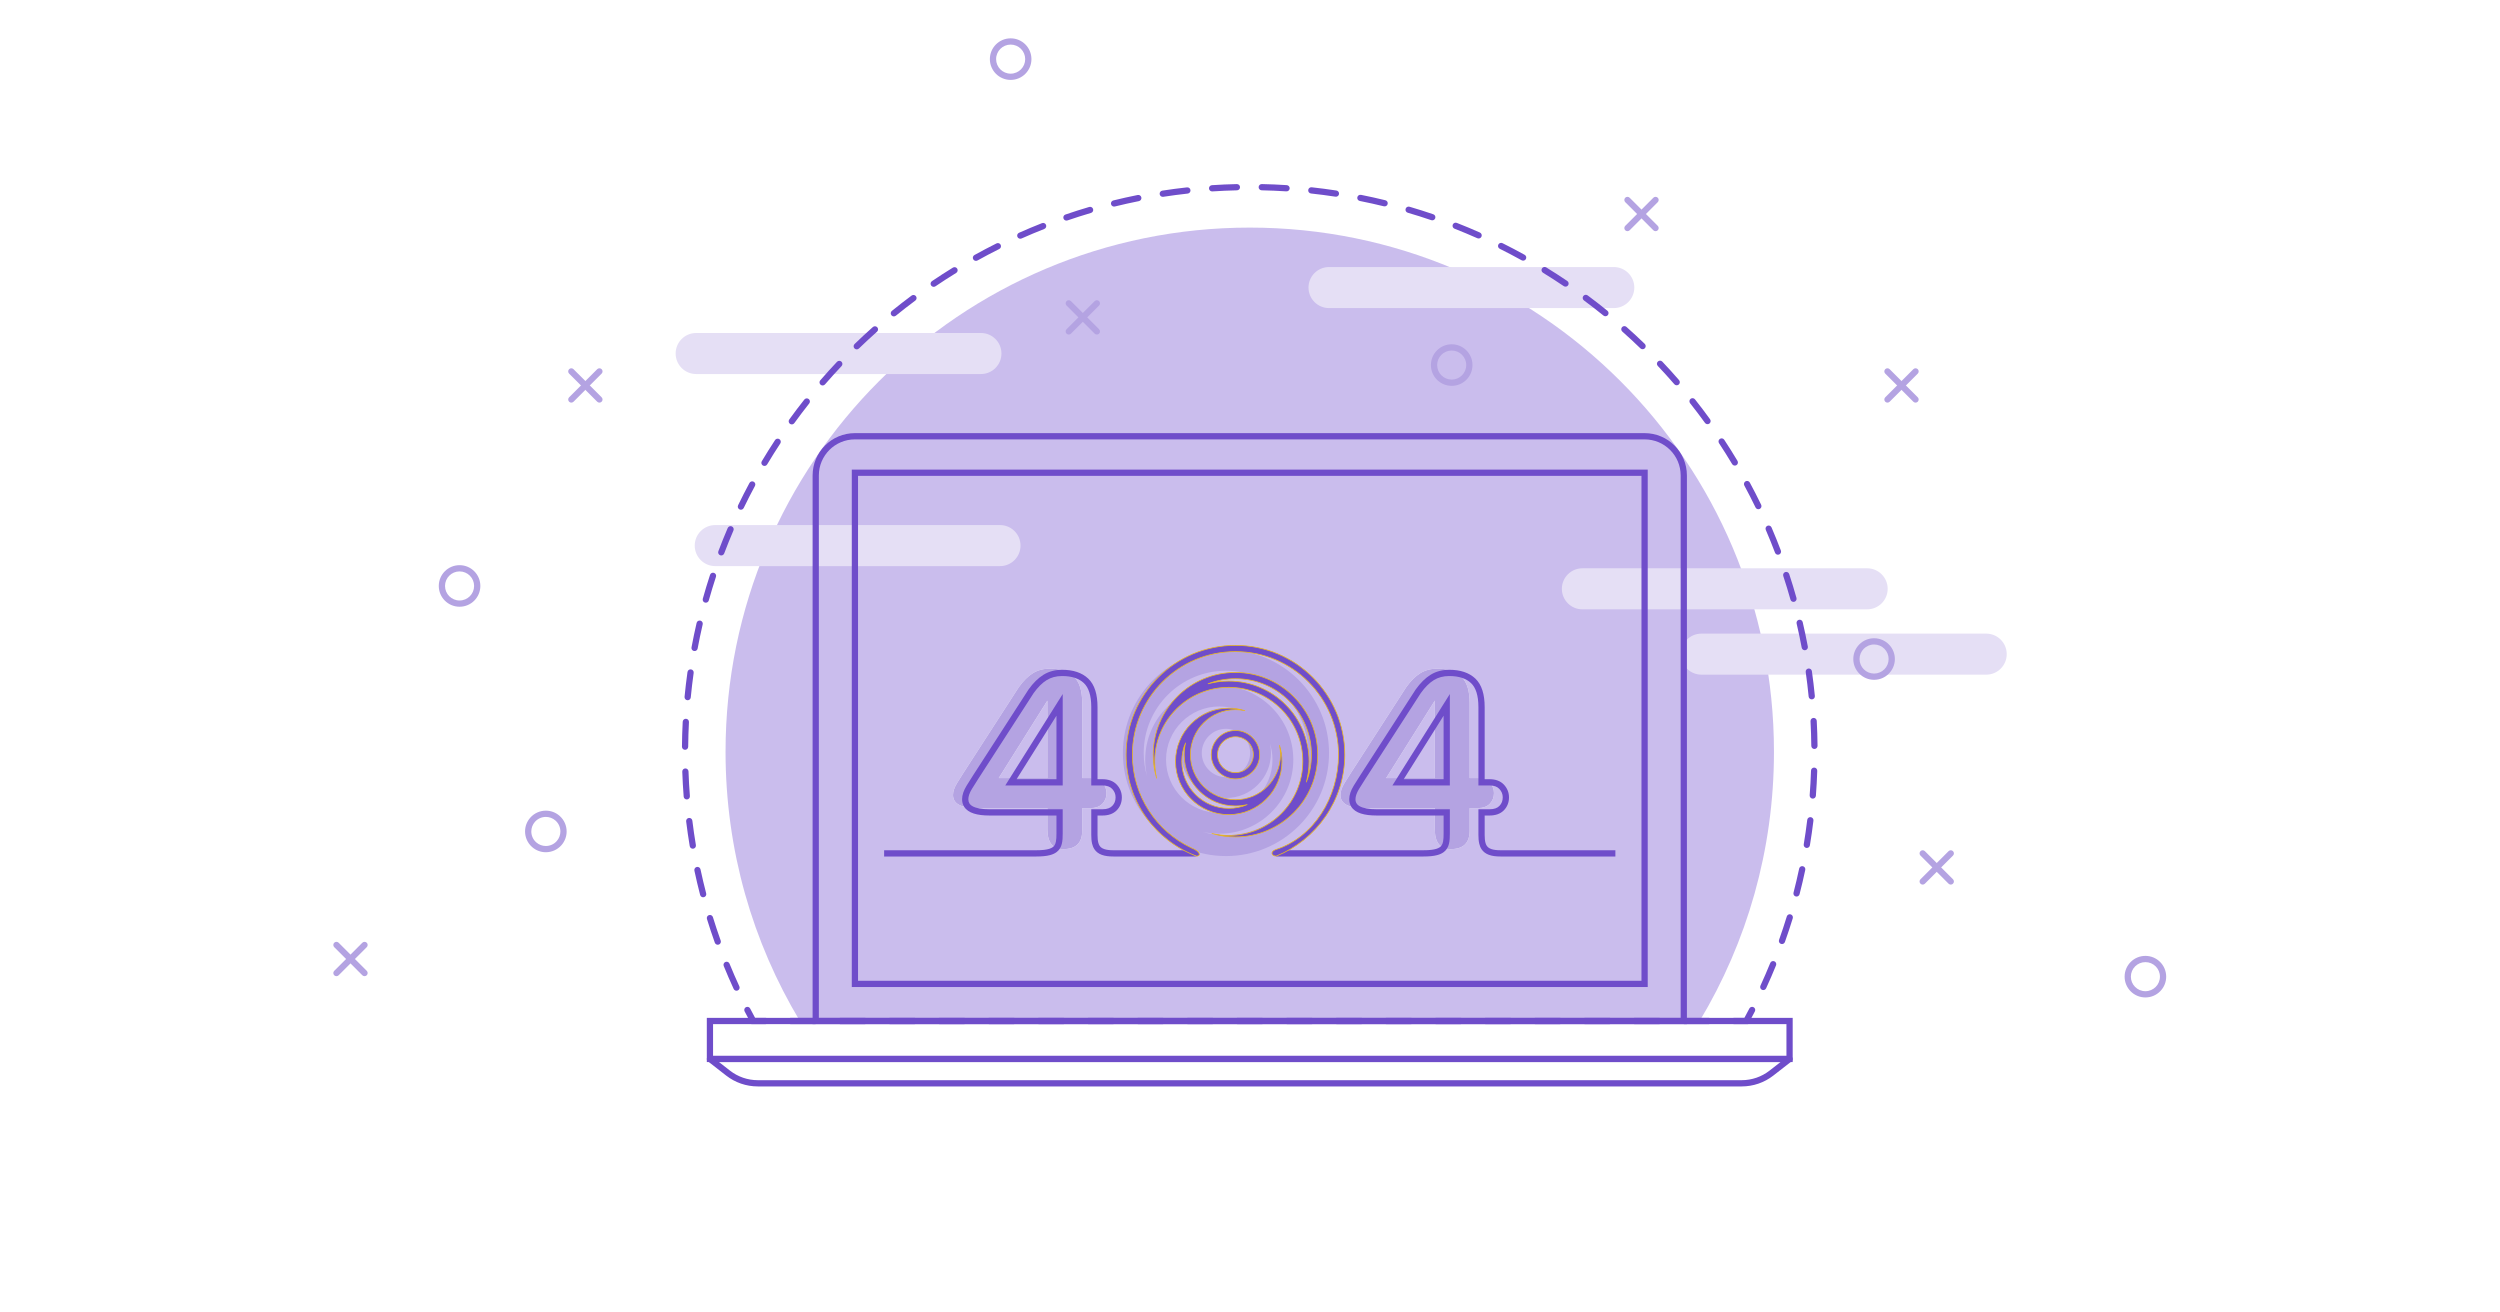 <?xml version="1.0" encoding="UTF-8" standalone="no"?><!DOCTYPE svg PUBLIC "-//W3C//DTD SVG 1.1//EN" "http://www.w3.org/Graphics/SVG/1.1/DTD/svg11.dtd"><svg width="100%" height="100%" viewBox="0 0 3334 1750" version="1.1" xmlns="http://www.w3.org/2000/svg" xmlns:xlink="http://www.w3.org/1999/xlink" xml:space="preserve" xmlns:serif="http://www.serif.com/" style="fill-rule:evenodd;clip-rule:evenodd;stroke-linejoin:round;stroke-miterlimit:2;"><g><g><g><path d="M2266.66,1361.6l-1199.94,-0c-62.959,-104.917 -99.134,-227.742 -99.134,-359.017c0,-386.105 313.001,-699.067 699.072,-699.067c386.104,-0 699.1,312.962 699.1,699.067c0,131.275 -36.171,254.1 -99.096,359.017Zm-349.821,-469.884c-8.583,0 -16.133,2.008 -22.654,6.017c-6.525,4.012 -12.775,10.204 -18.737,18.554l-73.834,114.321c-2.237,3.341 -5.133,7.942 -8.671,13.787c-3.55,5.85 -5.316,11.113 -5.316,15.788c-0,11.708 10.816,17.55 32.441,17.55l93.413,-0l-0,28.083c-0,17.721 7.079,26.575 21.258,26.575c16.779,0 25.171,-8.187 25.171,-24.571l0,-30.087l10.625,-0c7.079,-0 12.488,-1.917 16.221,-5.763c3.725,-3.837 5.592,-8.604 5.592,-14.291c-0,-5.342 -1.867,-10.025 -5.592,-14.038c-3.733,-4.012 -9.142,-6.017 -16.221,-6.017l-10.625,0l0,-100.283c0,-16.371 -3.737,-28.075 -11.192,-35.096c-7.462,-7.016 -18.091,-10.529 -31.879,-10.529Zm-516.688,0c-8.579,0 -16.129,2.008 -22.65,6.017c-6.529,4.012 -12.775,10.204 -18.737,18.554l-73.834,114.321c-2.237,3.341 -5.129,7.942 -8.666,13.787c-3.55,5.85 -5.317,11.113 -5.317,15.788c0,11.708 10.808,17.55 32.442,17.55l93.408,-0l0,28.083c0,17.721 7.079,26.575 21.254,26.575c16.784,0 25.171,-8.187 25.171,-24.571l0,-30.087l10.629,-0c7.08,-0 12.488,-1.917 16.221,-5.763c3.721,-3.837 5.592,-8.604 5.592,-14.291c-0,-5.342 -1.871,-10.025 -5.592,-14.038c-3.733,-4.012 -9.141,-6.017 -16.221,-6.017l-10.629,0l0,-100.283c0,-16.371 -3.733,-28.075 -11.187,-35.096c-7.463,-7.016 -18.092,-10.529 -31.884,-10.529Zm513.33,145.908l-64.883,0l64.883,-103.287l-0,103.287Zm-516.684,0l-64.883,0l64.883,-103.287l0,103.287Z" style="fill:#cabded;fill-rule:nonzero;"/></g><g><g><path d="M1308.17,498.811l-379.758,-0c-15.117,-0 -27.371,-12.25 -27.371,-27.367c-0,-15.117 12.254,-27.371 27.371,-27.371l379.758,0c15.117,0 27.367,12.254 27.367,27.371c-0,15.117 -12.25,27.367 -27.367,27.367Z" style="fill:#e5dff5;fill-rule:nonzero;"/></g><g><path d="M2152.15,410.865l-379.759,-0c-15.112,-0 -27.371,-12.25 -27.371,-27.367c0,-15.117 12.259,-27.371 27.371,-27.371l379.759,0c15.112,0 27.371,12.254 27.371,27.371c-0,15.117 -12.259,27.367 -27.371,27.367Z" style="fill:#e5dff5;fill-rule:nonzero;"/></g><g><path d="M2490.03,812.611l-379.754,-0c-15.117,-0 -27.371,-12.254 -27.371,-27.367l0,-0.004c0,-15.112 12.254,-27.367 27.371,-27.367l379.754,0c15.117,0 27.371,12.255 27.371,27.367l0,0.004c0,15.113 -12.254,27.367 -27.371,27.367Z" style="fill:#e5dff5;fill-rule:nonzero;"/></g><g><path d="M2648.8,899.719l-379.758,0c-15.117,0 -27.367,-12.254 -27.367,-27.366c0,-15.117 12.25,-27.367 27.367,-27.367l379.758,0c15.117,0 27.367,12.25 27.367,27.367c0,15.112 -12.25,27.366 -27.367,27.366Z" style="fill:#e5dff5;fill-rule:nonzero;"/></g><g><path d="M1333.61,754.961l-379.758,-0c-15.113,-0 -27.367,-12.254 -27.367,-27.371c0,-15.112 12.254,-27.367 27.367,-27.367l379.758,0c15.117,0 27.371,12.255 27.371,27.367c0,15.117 -12.254,27.371 -27.371,27.371Z" style="fill:#e5dff5;fill-rule:nonzero;"/></g></g><g><path d="M1934.74,1132.39c-14.179,0 -21.258,-8.854 -21.258,-26.575l-0,-28.083l-93.413,-0c-21.625,-0 -32.441,-5.842 -32.441,-17.55c-0,-4.675 1.766,-9.938 5.316,-15.788c3.538,-5.845 6.434,-10.446 8.671,-13.787l73.834,-114.321c5.962,-8.35 12.212,-14.542 18.737,-18.554c6.521,-4.009 14.071,-6.017 22.654,-6.017c13.788,0 24.417,3.513 31.879,10.529c7.455,7.021 11.192,18.725 11.192,35.096l0,100.283l10.625,0c7.079,0 12.488,2.005 16.221,6.017c3.725,4.013 5.592,8.696 5.592,14.038c-0,5.687 -1.867,10.454 -5.592,14.291c-3.733,3.846 -9.142,5.763 -16.221,5.763l-10.625,-0l0,30.087c0,16.384 -8.392,24.571 -25.171,24.571Zm-21.258,-198.054l-64.883,103.287l64.883,0l-0,-103.287Z" style="fill:#b4a3e2;fill-rule:nonzero;"/><g><path d="M1634.93,866.724c75.919,-0 137.466,61.543 137.466,137.465c-0,75.923 -61.547,137.466 -137.466,137.466c-75.919,0 -137.466,-61.543 -137.466,-137.466c-0,-75.922 61.547,-137.465 137.466,-137.465Zm-0,27.788c-60.574,0 -109.676,49.103 -109.676,109.677c0,10.888 1.584,21.404 4.54,31.329c-1.701,-7.341 -2.558,-14.853 -2.551,-22.393c-0,-54.547 44.213,-98.763 98.752,-98.763c54.546,0 98.759,44.216 98.759,98.763c0,54.539 -44.213,98.755 -98.759,98.755c-7.535,0.007 -15.044,-0.845 -22.381,-2.543c10.169,3.011 20.715,4.537 31.316,4.53c60.573,-0 109.675,-49.103 109.675,-109.678c-0,-60.574 -49.102,-109.677 -109.675,-109.677Zm-8.935,47.646c-39.194,-0 -70.968,31.768 -70.968,70.967c-0,39.191 31.774,70.967 70.968,70.967c39.194,-0 70.968,-31.776 70.968,-70.967c0.007,-7.245 -1.097,-14.441 -3.27,-21.349c0.857,4.083 1.289,8.241 1.282,12.413c-0,33.164 -26.879,60.046 -60.045,60.046c-33.167,-0 -60.046,-26.882 -60.046,-60.046c0,-33.163 26.879,-60.045 60.046,-60.045c4.258,0 8.413,0.44 12.424,1.286c-6.911,-2.179 -14.111,-3.279 -21.359,-3.272Zm8.935,29.775c-17.67,-0.021 -32.234,14.544 -32.255,32.256c0.021,17.713 14.585,32.277 32.255,32.257c17.67,0.02 32.234,-14.544 32.254,-32.257c-0.02,-17.712 -14.584,-32.277 -32.254,-32.256Z" style="fill:#b4a3e2;fill-rule:nonzero;"/></g><path d="M1418.05,1132.39c-14.175,0 -21.254,-8.854 -21.254,-26.575l0,-28.083l-93.408,-0c-21.634,-0 -32.442,-5.842 -32.442,-17.55c0,-4.675 1.767,-9.938 5.317,-15.788c3.537,-5.845 6.429,-10.446 8.666,-13.787l73.834,-114.321c5.962,-8.35 12.208,-14.542 18.737,-18.554c6.521,-4.009 14.071,-6.017 22.65,-6.017c13.792,0 24.421,3.513 31.884,10.529c7.454,7.021 11.187,18.725 11.187,35.096l0,100.283l10.629,0c7.08,0 12.488,2.005 16.221,6.017c3.721,4.013 5.592,8.696 5.592,14.038c-0,5.687 -1.871,10.454 -5.592,14.291c-3.733,3.846 -9.141,5.763 -16.221,5.763l-10.629,-0l0,30.087c0,16.384 -8.387,24.571 -25.171,24.571Zm-21.254,-198.054l-64.883,103.287l64.883,0l0,-103.287Z" style="fill:#b4a3e2;fill-rule:nonzero;"/></g><g><g><path d="M1701.52,1142.23l196.842,-0c7.417,-0.004 13.262,-0.558 18.046,-1.796c3.579,-0.929 6.587,-2.271 9.046,-4.142c3.725,-2.791 5.875,-6.762 6.883,-10.95c1.037,-4.22 1.179,-8.775 1.187,-13.854l0,-32.246l-97.575,0c-10.446,0.021 -17.987,-1.483 -22.35,-3.883c-2.204,-1.196 -3.604,-2.529 -4.516,-4.004c-0.909,-1.488 -1.4,-3.204 -1.409,-5.496c-0.012,-3.604 1.409,-8.192 4.709,-13.633c3.52,-5.813 6.391,-10.371 8.57,-13.629l0.013,-0.025l73.858,-114.351l-3.5,-2.262l3.392,2.421c5.725,-8.029 11.621,-13.796 17.529,-17.425c5.821,-3.571 12.529,-5.388 20.467,-5.396c6.546,-0 12.208,0.833 17.008,2.421c4.809,1.591 8.759,3.908 12.025,6.975c3.125,2.946 5.571,6.95 7.271,12.271c1.696,5.312 2.604,11.92 2.6,19.791l0,104.45l14.796,0c3.15,0 5.771,0.446 7.917,1.242c2.145,0.8 3.833,1.925 5.25,3.442c3.07,3.358 4.45,6.837 4.483,11.2c-0.042,4.783 -1.45,8.275 -4.421,11.391c-1.408,1.446 -3.096,2.525 -5.258,3.3c-2.163,0.767 -4.804,1.2 -7.971,1.2l-14.796,0l0,34.25c0.004,4.28 0.275,8.163 1.125,11.721c0.642,2.667 1.621,5.167 3.108,7.392c2.221,3.354 5.6,5.912 9.805,7.425c4.212,1.537 9.245,2.196 15.437,2.2l153.175,-0l0,-8.333l-153.175,-0c-4.967,0.004 -8.779,-0.496 -11.571,-1.355c-2.1,-0.641 -3.616,-1.462 -4.783,-2.408c-1.721,-1.429 -2.833,-3.2 -3.642,-5.929c-0.796,-2.708 -1.15,-6.313 -1.146,-10.713l0,-25.916l6.463,-0c3.912,-0 7.512,-0.529 10.758,-1.679c3.246,-1.15 6.129,-2.95 8.454,-5.355c4.471,-4.558 6.809,-10.595 6.767,-17.191c0.033,-6.321 -2.333,-12.209 -6.704,-16.871c-2.317,-2.496 -5.204,-4.383 -8.463,-5.583c-3.262,-1.209 -6.883,-1.763 -10.812,-1.763l-6.463,0l0,-96.117c0,-8.504 -0.962,-15.933 -2.995,-22.321c-2.03,-6.379 -5.175,-11.741 -9.5,-15.808c-4.2,-3.958 -9.296,-6.904 -15.121,-8.821c-5.825,-1.925 -12.371,-2.841 -19.621,-2.841c-9.221,-0.009 -17.617,2.183 -24.833,6.633c-7.146,4.396 -13.75,11.004 -19.946,19.679l-0.059,0.079l-73.887,114.4l3.504,2.263l-3.463,-2.317c-2.295,3.429 -5.216,8.071 -8.775,13.946c-3.787,6.263 -5.904,12.204 -5.912,17.95c-0.013,3.558 0.846,6.963 2.646,9.867c2.704,4.387 7.25,7.354 12.904,9.179c5.692,1.837 12.662,2.662 21.058,2.671l89.242,-0l0,23.912c0.004,4.346 -0.15,7.996 -0.712,10.821c-0.421,2.129 -1.042,3.758 -1.9,5.05c-1.288,1.904 -3.13,3.396 -6.938,4.629c-3.783,1.204 -9.417,1.917 -17.279,1.909l-181.842,-0" style="fill:#6f4dca;fill-rule:nonzero;"/></g><g><path d="M1413.07,1043.3l4.167,-0l-0,-117.759l-76.588,121.925l76.588,0l-0,-4.166l-4.167,-0l-0,-4.167l-57.346,0l53.179,-84.658l0,88.825l4.167,-0l-0,-4.167l-0,4.167Z" style="fill:#6f4dca;fill-rule:nonzero;"/></g><g><path d="M1929.35,1043.3l4.166,-0l0,-117.759l-76.587,121.925l76.587,0l0,-4.166l-4.166,-0l-0,-4.167l-57.346,0l53.179,-84.658l0,88.825l4.167,-0l-0,-4.167l-0,4.167Zm-348.942,90.596l-95.609,-0c-4.962,0.004 -8.779,-0.496 -11.57,-1.355c-2.1,-0.641 -3.617,-1.462 -4.784,-2.408c-1.721,-1.429 -2.833,-3.2 -3.646,-5.929c-0.791,-2.708 -1.145,-6.313 -1.141,-10.713l-0,-25.916l6.462,-0c3.913,-0 7.513,-0.529 10.759,-1.679c3.245,-1.15 6.129,-2.95 8.454,-5.355c4.475,-4.558 6.804,-10.595 6.766,-17.191c0.034,-6.321 -2.329,-12.209 -6.704,-16.871l-0.004,-0.004c-2.312,-2.492 -5.196,-4.379 -8.458,-5.579c-3.263,-1.209 -6.884,-1.763 -10.813,-1.763l-6.462,0l-0,-96.117c-0,-8.504 -0.959,-15.933 -2.992,-22.321c-2.029,-6.379 -5.179,-11.741 -9.504,-15.808c-4.2,-3.958 -9.296,-6.904 -15.121,-8.821c-5.825,-1.925 -12.371,-2.841 -19.617,-2.841c-9.225,-0.009 -17.621,2.183 -24.837,6.633c-7.146,4.396 -13.75,11.004 -19.946,19.679l-0.054,0.079l-73.888,114.4l3.5,2.263l-3.462,-2.317c-2.296,3.429 -5.209,8.071 -8.767,13.946c-3.792,6.263 -5.908,12.204 -5.921,17.95c-0.008,3.558 0.85,6.963 2.646,9.867c2.708,4.387 7.25,7.354 12.908,9.179c5.688,1.837 12.663,2.662 21.055,2.671l89.241,-0l0,23.912c0.004,4.346 -0.15,7.996 -0.712,10.821c-0.421,2.129 -1.042,3.758 -1.896,5.05c-1.292,1.904 -3.133,3.396 -6.942,4.629c-3.779,1.204 -9.412,1.917 -17.275,1.909l-203.004,-0l-0,8.333l203.004,-0c7.413,-0.004 13.263,-0.558 18.042,-1.796c3.579,-0.929 6.592,-2.271 9.05,-4.142c3.721,-2.791 5.875,-6.762 6.883,-10.95c1.034,-4.22 1.175,-8.775 1.184,-13.854l-0,-32.246l-97.575,0c-10.442,0.021 -17.984,-1.483 -22.35,-3.883c-2.196,-1.196 -3.6,-2.525 -4.517,-4.004c-0.904,-1.488 -1.396,-3.204 -1.408,-5.496c-0.013,-3.608 1.408,-8.196 4.712,-13.633c3.521,-5.813 6.388,-10.371 8.571,-13.629l0.017,-0.025l73.85,-114.351l-3.5,-2.262l3.387,2.421c5.733,-8.029 11.625,-13.796 17.533,-17.421c5.821,-3.575 12.53,-5.392 20.471,-5.4c6.542,-0 12.205,0.833 17.005,2.421c4.808,1.591 8.758,3.908 12.025,6.975c3.125,2.95 5.57,6.95 7.27,12.271c1.696,5.312 2.605,11.92 2.6,19.791l0,104.45l14.796,0c3.15,0 5.775,0.446 7.917,1.242c2.15,0.8 3.833,1.925 5.254,3.442l-0.004,-0.004c3.075,3.362 4.446,6.841 4.479,11.204c-0.037,4.783 -1.442,8.275 -4.417,11.391c-1.408,1.446 -3.095,2.525 -5.258,3.3c-2.158,0.767 -4.804,1.2 -7.971,1.2l-14.796,0l0,34.25c0.005,4.28 0.275,8.163 1.125,11.721c0.642,2.667 1.621,5.167 3.109,7.392c2.221,3.354 5.604,5.912 9.804,7.425c4.212,1.537 9.246,2.196 15.437,2.2l110.609,-0l-15,-8.333Z" style="fill:#6f4dca;fill-rule:nonzero;"/></g><g><path d="M1647.6,896.778c-60.574,-0 -109.675,49.103 -109.675,109.677c-0,10.887 1.583,21.403 4.539,31.328c-1.701,-7.34 -2.558,-14.853 -2.551,-22.393c-0,-54.546 44.213,-98.762 98.752,-98.762c54.546,-0 98.759,44.216 98.759,98.762c0,54.54 -44.213,98.756 -98.759,98.756c-7.535,0.007 -15.044,-0.846 -22.381,-2.543c10.169,3.01 20.715,4.536 31.316,4.529c60.573,0 109.675,-49.103 109.675,-109.677c-0,-60.574 -49.102,-109.677 -109.675,-109.677Zm-8.935,47.645c-39.194,0 -70.968,31.769 -70.968,70.967c-0,39.192 31.774,70.967 70.968,70.967c39.194,-0 70.968,-31.775 70.968,-70.967c0.007,-7.244 -1.097,-14.441 -3.27,-21.348c0.857,4.082 1.289,8.241 1.282,12.413c-0,33.164 -26.879,60.045 -60.045,60.045c-33.167,0 -60.046,-26.881 -60.046,-60.045c0,-33.164 26.879,-60.045 60.046,-60.045c4.258,-0 8.413,0.44 12.424,1.285c-6.911,-2.179 -14.111,-3.278 -21.359,-3.272Zm-57.666,46.484c-3.202,7.513 -4.971,15.795 -4.971,24.483c-0,34.587 28.044,62.637 62.637,62.637c8.688,-0 16.957,-1.774 24.479,-4.97c-4.992,1.162 -10.196,1.773 -15.544,1.773c-37.768,0 -68.377,-30.606 -68.377,-68.375c0,-5.348 0.611,-10.551 1.776,-15.548Zm161.191,51.997c4.361,-11.313 6.754,-23.603 6.754,-36.449c-0,-55.969 -45.372,-101.347 -101.344,-101.347c-12.843,0 -25.131,2.392 -36.444,6.757c8.776,-2.33 17.999,-3.568 27.509,-3.568c59.147,0 107.09,47.942 107.09,107.093c0,9.513 -1.234,18.73 -3.565,27.514Zm-94.59,-68.705c-17.67,-0.021 -32.234,14.543 -32.255,32.256c0.021,17.712 14.585,32.277 32.255,32.256c17.67,0.021 32.234,-14.544 32.254,-32.256c-0.02,-17.713 -14.584,-32.277 -32.254,-32.256Zm0.006,8.33c13.111,-0.014 23.897,10.798 23.917,23.933c-0.02,13.121 -10.806,23.933 -23.917,23.919c-13.123,0.014 -23.909,-10.798 -23.93,-23.933c0.021,-13.121 10.807,-23.933 23.917,-23.919l0.013,-0Zm-59.181,148.037c-46.304,-22.111 -78.291,-69.372 -78.291,-124.111c-0,-75.923 61.547,-137.466 137.466,-137.466c75.919,-0 137.466,61.543 137.466,137.466c-0,56.815 -32.769,110.124 -83.626,126.524c-7.646,2.467 -6.178,8.715 0.603,8.736c53.319,-21.686 91.354,-74.15 91.354,-135.26c-0,-80.528 -65.278,-145.796 -145.797,-145.796c-80.52,-0 -145.797,65.268 -145.797,145.796c-0,62.244 38.974,114.372 93.87,135.287c5.842,-0 5.712,-6.049 -7.248,-11.176Z" style="fill:#6f4dca;stroke:#e9b61f;stroke-width:1.03px;"/></g></g><g><path d="M2332.91,1344.97c-2.529,4.912 -5.112,9.791 -7.746,14.637l3.659,1.992l-0,-4.167l-16.667,0c-2.3,0 -4.167,1.867 -4.167,4.167c0,2.304 1.867,4.166 4.167,4.166l19.142,0l1.183,-2.175c2.671,-4.9 5.279,-9.837 7.838,-14.804c1.054,-2.046 0.25,-4.558 -1.796,-5.612c-2.046,-1.054 -4.559,-0.25 -5.613,1.796Z" style="fill:#6f4dca;fill-rule:nonzero;"/></g><g><path d="M2279.05,1357.43l-33.104,0c-2.3,0 -4.167,1.867 -4.167,4.167c0,2.304 1.867,4.166 4.167,4.166l33.104,0c2.3,0 4.167,-1.862 4.167,-4.166c-0,-2.3 -1.867,-4.167 -4.167,-4.167Zm-66.208,0l-33.1,0c-2.305,0 -4.167,1.867 -4.167,4.167c-0,2.304 1.862,4.166 4.167,4.166l33.1,0c2.304,0 4.166,-1.862 4.166,-4.166c0,-2.3 -1.862,-4.167 -4.166,-4.167Zm-66.205,0l-33.1,0c-2.304,0 -4.166,1.867 -4.166,4.167c-0,2.304 1.862,4.166 4.166,4.166l33.1,0c2.3,0 4.167,-1.862 4.167,-4.166c0,-2.3 -1.867,-4.167 -4.167,-4.167Zm-66.204,0l-33.104,0c-2.3,0 -4.167,1.867 -4.167,4.167c0,2.304 1.867,4.166 4.167,4.166l33.104,0c2.3,0 4.167,-1.862 4.167,-4.166c-0,-2.3 -1.867,-4.167 -4.167,-4.167Zm-66.204,0l-33.104,0c-2.3,0 -4.167,1.867 -4.167,4.167c0,2.304 1.867,4.166 4.167,4.166l33.104,0c2.3,0 4.167,-1.862 4.167,-4.166c-0,-2.3 -1.867,-4.167 -4.167,-4.167Zm-66.204,0l-33.104,0c-2.3,0 -4.167,1.867 -4.167,4.167c-0,2.304 1.867,4.166 4.167,4.166l33.104,0c2.3,0 4.166,-1.862 4.166,-4.166c0,-2.3 -1.866,-4.167 -4.166,-4.167Zm-66.204,0l-33.105,0c-2.3,0 -4.166,1.867 -4.166,4.167c-0,2.304 1.866,4.166 4.166,4.166l33.105,0c2.3,0 4.166,-1.862 4.166,-4.166c0,-2.3 -1.866,-4.167 -4.166,-4.167Zm-66.213,0l-33.096,0c-2.304,0 -4.167,1.867 -4.167,4.167c0,2.304 1.863,4.166 4.167,4.166l33.096,0c2.308,0 4.167,-1.862 4.167,-4.166c-0,-2.3 -1.859,-4.167 -4.167,-4.167Zm-66.2,0l-33.1,0c-2.304,0 -4.167,1.867 -4.167,4.167c0,2.304 1.863,4.166 4.167,4.166l33.1,0c2.3,0 4.167,-1.862 4.167,-4.166c-0,-2.3 -1.867,-4.167 -4.167,-4.167Zm-66.204,0l-33.104,0c-2.3,0 -4.167,1.867 -4.167,4.167c-0,2.304 1.867,4.166 4.167,4.166l33.104,0c2.3,0 4.166,-1.862 4.166,-4.166c0,-2.3 -1.866,-4.167 -4.166,-4.167Zm-66.205,0l-33.104,0c-2.3,0 -4.166,1.867 -4.166,4.167c-0,2.304 1.866,4.166 4.166,4.166l33.104,0c2.3,0 4.167,-1.862 4.167,-4.166c0,-2.3 -1.867,-4.167 -4.167,-4.167Zm-66.204,0l-33.104,0c-2.3,0 -4.167,1.867 -4.167,4.167c0,2.304 1.867,4.166 4.167,4.166l33.104,0c2.3,0 4.167,-1.862 4.167,-4.166c-0,-2.3 -1.867,-4.167 -4.167,-4.167Zm-66.204,0l-33.104,0c-2.3,0 -4.167,1.867 -4.167,4.167c0,2.304 1.867,4.166 4.167,4.166l33.104,0c2.3,0 4.167,-1.862 4.167,-4.166c-0,-2.3 -1.867,-4.167 -4.167,-4.167Zm-66.208,0l-33.1,0c-2.305,0 -4.167,1.867 -4.167,4.167c-0,2.304 1.862,4.166 4.167,4.166l33.1,0c2.304,0 4.166,-1.862 4.166,-4.166c0,-2.3 -1.862,-4.167 -4.166,-4.167Zm-66.205,0l-33.1,0c-2.304,0 -4.166,1.867 -4.166,4.167c-0,2.304 1.862,4.166 4.166,4.166l33.1,0c2.3,0 4.167,-1.862 4.167,-4.166c0,-2.3 -1.867,-4.167 -4.167,-4.167Zm-66.204,0l-33.104,0c-2.3,0 -4.167,1.867 -4.167,4.167c0,2.304 1.867,4.166 4.167,4.166l33.104,0c2.3,0 4.167,-1.862 4.167,-4.166c-0,-2.3 -1.867,-4.167 -4.167,-4.167Zm-66.204,0l-33.104,0c-2.3,0 -4.167,1.867 -4.167,4.167c0,2.304 1.867,4.166 4.167,4.166l33.104,0c2.3,0 4.167,-1.862 4.167,-4.166c-0,-2.3 -1.867,-4.167 -4.167,-4.167Zm-66.204,0l-33.104,0c-2.3,0 -4.167,1.867 -4.167,4.167c-0,2.304 1.867,4.166 4.167,4.166l33.104,0c2.3,0 4.166,-1.862 4.166,-4.166c0,-2.3 -1.866,-4.167 -4.166,-4.167Zm-66.204,0l-33.105,0c-2.3,0 -4.166,1.867 -4.166,4.167c-0,2.304 1.866,4.166 4.166,4.166l33.105,0c2.3,0 4.166,-1.862 4.166,-4.166c0,-2.3 -1.866,-4.167 -4.166,-4.167Z" style="fill:#6f4dca;fill-rule:nonzero;"/></g><g><path d="M1021.16,1357.43l-16.667,0l0,4.167l3.663,-1.988c-2.633,-4.846 -5.217,-9.729 -7.746,-14.641c-1.05,-2.046 -3.562,-2.85 -5.608,-1.796c-2.046,1.054 -2.854,3.566 -1.8,5.612c2.558,4.967 5.171,9.9 7.833,14.804l1.183,2.175l19.142,0c2.304,0 4.167,-1.862 4.167,-4.166c-0,-2.3 -1.863,-4.167 -4.167,-4.167Z" style="fill:#6f4dca;fill-rule:nonzero;"/></g><g><path d="M985.977,1315.35c-4.579,-9.958 -8.95,-20.033 -13.104,-30.221c-0.867,-2.129 -3.3,-3.154 -5.429,-2.283c-2.13,0.867 -3.155,3.3 -2.288,5.429c4.2,10.3 8.621,20.488 13.25,30.558c0.963,2.088 3.438,3.005 5.529,2.042c2.092,-0.962 3.004,-3.437 2.042,-5.525Zm-24.854,-60.987c-3.684,-10.317 -7.146,-20.734 -10.379,-31.255c-0.68,-2.2 -3.009,-3.433 -5.209,-2.758c-2.2,0.679 -3.433,3.008 -2.758,5.208c3.271,10.638 6.775,21.175 10.496,31.609c0.775,2.166 3.158,3.296 5.325,2.521c2.166,-0.771 3.296,-3.155 2.525,-5.325Zm-19.363,-62.938c-2.754,-10.596 -5.279,-21.279 -7.575,-32.05c-0.479,-2.25 -2.691,-3.688 -4.941,-3.208c-2.25,0.479 -3.688,2.691 -3.209,4.941c2.321,10.892 4.875,21.7 7.659,32.413c0.579,2.225 2.85,3.562 5.079,2.983c2.229,-0.579 3.562,-2.854 2.987,-5.079Zm-13.721,-64.404c-1.804,-10.788 -3.379,-21.65 -4.716,-32.592c-0.279,-2.283 -2.354,-3.908 -4.642,-3.629c-2.283,0.279 -3.908,2.358 -3.629,4.642c1.354,11.062 2.946,22.045 4.767,32.954c0.379,2.271 2.529,3.804 4.8,3.421c2.266,-0.38 3.8,-2.525 3.42,-4.796Zm-7.995,-65.354c-0.85,-10.896 -1.467,-21.859 -1.846,-32.88c-0.079,-2.3 -2.009,-4.1 -4.309,-4.021c-2.3,0.08 -4.1,2.009 -4.02,4.309c0.383,11.142 1.008,22.221 1.866,33.237c0.179,2.296 2.184,4.009 4.479,3.83c2.296,-0.18 4.009,-2.184 3.83,-4.475Zm-2.267,-65.821c0.096,-11.034 0.433,-22.009 1.004,-32.921c0.117,-2.296 -1.646,-4.259 -3.946,-4.379c-2.296,-0.117 -4.258,1.645 -4.379,3.945c-0.575,11.034 -0.912,22.13 -1.012,33.28c-0.021,2.3 1.829,4.183 4.129,4.204c2.304,0.021 4.183,-1.829 4.204,-4.129Zm3.433,-65.763c1.054,-10.975 2.346,-21.875 3.867,-32.704c0.321,-2.279 -1.267,-4.388 -3.546,-4.708c-2.279,-0.321 -4.383,1.266 -4.704,3.545c-1.542,10.95 -2.846,21.975 -3.913,33.071c-0.216,2.288 1.459,4.325 3.75,4.546c2.292,0.217 4.325,-1.458 4.546,-3.75Zm9.167,-65.208c2.012,-10.829 4.258,-21.575 6.733,-32.238c0.521,-2.241 -0.875,-4.479 -3.116,-5c-2.242,-0.521 -4.484,0.875 -5,3.117c-2.505,10.779 -4.775,21.646 -6.809,32.6c-0.421,2.262 1.075,4.437 3.338,4.854c2.262,0.421 4.437,-1.071 4.854,-3.333Zm14.883,-64.146c2.963,-10.604 6.146,-21.109 9.559,-31.517c0.716,-2.187 -0.475,-4.542 -2.663,-5.258c-2.187,-0.713 -4.542,0.479 -5.258,2.662c-3.446,10.525 -6.671,21.15 -9.663,31.871c-0.621,2.217 0.675,4.517 2.892,5.133c2.217,0.621 4.517,-0.675 5.133,-2.891Zm20.529,-62.659c3.896,-10.312 8.013,-20.52 12.342,-30.612c0.908,-2.113 -0.071,-4.563 -2.183,-5.471c-2.117,-0.908 -4.567,0.071 -5.475,2.183c-4.379,10.209 -8.542,20.525 -12.479,30.959c-0.813,2.154 0.275,4.558 2.429,5.371c2.15,0.812 4.554,-0.275 5.366,-2.43Zm26.025,-60.637c4.788,-9.921 9.788,-19.717 14.992,-29.383c1.092,-2.03 0.334,-4.555 -1.696,-5.646c-2.025,-1.092 -4.55,-0.334 -5.641,1.696c-5.263,9.775 -10.321,19.679 -15.159,29.708c-1,2.075 -0.133,4.567 1.942,5.567c2.071,1 4.562,0.129 5.562,-1.942Zm31.263,-58.071c5.638,-9.45 11.475,-18.763 17.513,-27.938c1.266,-1.92 0.733,-4.504 -1.192,-5.77c-1.921,-1.263 -4.504,-0.73 -5.771,1.191c-6.104,9.275 -12.008,18.692 -17.708,28.246c-1.179,1.975 -0.534,4.533 1.446,5.713c1.975,1.179 4.533,0.533 5.712,-1.442Zm36.233,-55.071c6.438,-8.908 13.071,-17.671 19.888,-26.279c1.429,-1.804 1.125,-4.425 -0.679,-5.854c-1.804,-1.429 -4.425,-1.121 -5.854,0.683c-6.892,8.704 -13.596,17.563 -20.109,26.571c-1.35,1.862 -0.929,4.467 0.934,5.817c1.866,1.35 4.47,0.929 5.82,-0.938Zm40.9,-51.658c7.192,-8.304 14.559,-16.45 22.105,-24.429c1.579,-1.675 1.504,-4.313 -0.167,-5.892c-1.675,-1.579 -4.313,-1.504 -5.892,0.167c-7.625,8.066 -15.075,16.304 -22.346,24.7c-1.504,1.741 -1.316,4.37 0.425,5.879c1.738,1.504 4.371,1.316 5.88,-0.425l-0.005,-0Zm45.246,-47.867c7.879,-7.642 15.929,-15.108 24.138,-22.4c1.721,-1.525 1.879,-4.158 0.35,-5.879c-1.529,-1.721 -4.163,-1.879 -5.884,-0.35c-8.3,7.371 -16.437,14.921 -24.404,22.646c-1.654,1.6 -1.696,4.237 -0.091,5.891c1.6,1.655 4.237,1.692 5.891,0.092Zm49.225,-43.717c8.513,-6.916 17.179,-13.65 25.992,-20.191c1.85,-1.375 2.233,-3.984 0.863,-5.83c-1.371,-1.85 -3.984,-2.233 -5.83,-0.862c-8.912,6.617 -17.675,13.425 -26.279,20.417c-1.787,1.454 -2.058,4.075 -0.604,5.862c1.45,1.788 4.075,2.059 5.858,0.604Zm52.838,-39.225c9.075,-6.141 18.287,-12.087 27.642,-17.833c1.962,-1.204 2.575,-3.771 1.37,-5.733c-1.208,-1.959 -3.77,-2.571 -5.733,-1.367c-9.458,5.808 -18.775,11.821 -27.95,18.029c-1.908,1.292 -2.408,3.879 -1.117,5.788c1.288,1.904 3.88,2.404 5.788,1.116Zm56.033,-34.429c9.567,-5.317 19.267,-10.429 29.084,-15.329c2.058,-1.029 2.895,-3.529 1.866,-5.588c-1.025,-2.058 -3.529,-2.895 -5.587,-1.866c-9.929,4.954 -19.734,10.121 -29.409,15.496c-2.012,1.116 -2.737,3.654 -1.62,5.666c1.116,2.013 3.654,2.738 5.666,1.621Zm58.804,-29.354c9.988,-4.446 20.088,-8.683 30.3,-12.7c2.142,-0.842 3.192,-3.258 2.35,-5.4c-0.841,-2.142 -3.258,-3.196 -5.4,-2.354c-10.325,4.062 -20.541,8.346 -30.637,12.841c-2.104,0.934 -3.05,3.396 -2.113,5.5c0.934,2.1 3.4,3.046 5.5,2.113Zm61.205,-24.071c10.362,-3.554 20.821,-6.887 31.379,-9.992c2.208,-0.65 3.471,-2.966 2.825,-5.175c-0.65,-2.204 -2.967,-3.47 -5.175,-2.82c-10.679,3.141 -21.254,6.512 -31.734,10.104c-2.175,0.746 -3.333,3.116 -2.587,5.296c0.746,2.175 3.117,3.333 5.292,2.587Zm63.171,-18.583c10.625,-2.621 21.341,-5.013 32.141,-7.175c2.254,-0.45 3.717,-2.646 3.267,-4.904c-0.45,-2.255 -2.646,-3.721 -4.904,-3.267c-10.921,2.183 -21.754,4.604 -32.5,7.254c-2.234,0.55 -3.596,2.808 -3.046,5.046c0.55,2.233 2.808,3.596 5.042,3.046Zm64.566,-12.925c10.809,-1.671 21.692,-3.109 32.646,-4.313c2.288,-0.25 3.938,-2.308 3.688,-4.596c-0.25,-2.287 -2.309,-3.937 -4.596,-3.687c-11.079,1.217 -22.084,2.671 -33.013,4.362c-2.275,0.35 -3.833,2.48 -3.479,4.755c0.35,2.275 2.479,3.833 4.754,3.479Zm65.45,-7.192c10.909,-0.717 21.88,-1.2 32.909,-1.446c2.3,-0.054 4.125,-1.958 4.071,-4.258c-0.05,-2.304 -1.959,-4.125 -4.259,-4.075c-11.15,0.25 -22.242,0.737 -33.267,1.462c-2.295,0.155 -4.033,2.138 -3.883,4.434c0.15,2.296 2.133,4.033 4.429,3.883Zm65.85,-1.471c11.03,0.229 22,0.7 32.905,1.4c2.295,0.15 4.279,-1.591 4.425,-3.887c0.15,-2.296 -1.592,-4.279 -3.888,-4.425c-11.029,-0.713 -22.117,-1.188 -33.267,-1.417c-2.3,-0.05 -4.204,1.775 -4.254,4.075c-0.046,2.304 1.779,4.208 4.079,4.254Zm65.717,4.234c10.958,1.187 21.842,2.612 32.65,4.27c2.279,0.346 4.404,-1.212 4.754,-3.487c0.346,-2.275 -1.216,-4.404 -3.487,-4.75c-10.934,-1.675 -21.942,-3.117 -33.021,-4.317c-2.288,-0.25 -4.342,1.404 -4.592,3.692c-0.246,2.287 1.409,4.346 3.696,4.592Zm65.088,9.97c10.804,2.146 21.525,4.525 32.154,7.13c2.233,0.55 4.492,-0.817 5.037,-3.055c0.55,-2.233 -0.82,-4.491 -3.054,-5.037c-10.75,-2.633 -21.587,-5.042 -32.517,-7.208c-2.254,-0.45 -4.445,1.016 -4.895,3.275c-0.446,2.254 1.02,4.45 3.275,4.895Zm63.958,15.68c10.563,3.087 21.029,6.408 31.396,9.945c2.175,0.742 4.546,-0.42 5.287,-2.595c0.746,-2.18 -0.416,-4.546 -2.595,-5.292c-10.48,-3.579 -21.067,-6.933 -31.746,-10.058c-2.209,-0.646 -4.525,0.62 -5.171,2.829c-0.646,2.208 0.621,4.521 2.829,5.171Zm62.396,21.304c10.262,4.021 20.417,8.262 30.454,12.716c2.1,0.938 4.563,-0.012 5.496,-2.116c0.937,-2.104 -0.013,-4.563 -2.117,-5.5c-10.15,-4.504 -20.416,-8.792 -30.796,-12.859c-2.141,-0.841 -4.558,0.217 -5.4,2.359c-0.837,2.141 0.217,4.562 2.363,5.4Zm60.304,26.771c9.858,4.908 19.592,10.025 29.196,15.35c2.012,1.116 4.55,0.391 5.662,-1.621c1.117,-2.013 0.392,-4.55 -1.62,-5.667c-9.713,-5.383 -19.555,-10.558 -29.521,-15.525c-2.059,-1.025 -4.563,-0.187 -5.588,1.875c-1.025,2.058 -0.187,4.558 1.871,5.588Zm57.679,31.97c9.375,5.755 18.617,11.709 27.717,17.859c1.904,1.287 4.496,0.787 5.783,-1.121c1.288,-1.908 0.788,-4.496 -1.12,-5.788c-9.2,-6.216 -18.542,-12.233 -28.021,-18.05c-1.963,-1.204 -4.529,-0.591 -5.734,1.371c-1.204,1.963 -0.587,4.529 1.375,5.729Zm54.617,36.909c8.825,6.546 17.504,13.283 26.029,20.204c1.788,1.454 4.413,1.179 5.863,-0.608c1.45,-1.784 1.179,-4.409 -0.609,-5.859c-8.616,-7 -17.395,-13.812 -26.32,-20.433c-1.85,-1.371 -4.459,-0.983 -5.83,0.867c-1.37,1.845 -0.983,4.458 0.867,5.829Zm51.15,41.529c8.217,7.288 16.271,14.758 24.158,22.396c1.65,1.6 4.288,1.558 5.892,-0.096c1.6,-1.65 1.558,-4.287 -0.096,-5.892c-7.975,-7.72 -16.116,-15.27 -24.425,-22.641c-1.721,-1.529 -4.354,-1.371 -5.879,0.35c-1.529,1.721 -1.371,4.354 0.35,5.883Zm47.308,45.821c7.542,7.975 14.909,16.112 22.1,24.408c1.509,1.742 4.138,1.929 5.88,0.421c1.737,-1.504 1.925,-4.137 0.42,-5.875c-7.27,-8.392 -14.72,-16.621 -22.345,-24.679c-1.584,-1.675 -4.221,-1.746 -5.892,-0.167c-1.671,1.584 -1.746,4.221 -0.163,5.892Zm43.109,49.754c6.812,8.596 13.437,17.342 19.875,26.233c1.346,1.867 3.954,2.284 5.817,0.934c1.862,-1.35 2.283,-3.954 0.933,-5.817c-6.508,-8.992 -13.208,-17.837 -20.096,-26.525c-1.429,-1.804 -4.05,-2.108 -5.854,-0.679c-1.804,1.429 -2.104,4.05 -0.675,5.854Zm38.575,53.308c6.029,9.146 11.858,18.434 17.492,27.855c1.179,1.979 3.737,2.62 5.712,1.441c1.975,-1.183 2.621,-3.741 1.442,-5.716c-5.696,-9.525 -11.592,-18.917 -17.688,-28.167c-1.266,-1.921 -3.85,-2.454 -5.771,-1.188c-1.92,1.267 -2.454,3.85 -1.187,5.775Zm33.737,56.446c5.196,9.634 10.188,19.388 14.967,29.267c1.004,2.071 3.496,2.938 5.567,1.938c2.071,-1.005 2.937,-3.496 1.937,-5.567c-4.837,-9.988 -9.883,-19.854 -15.137,-29.592c-1.092,-2.029 -3.621,-2.783 -5.646,-1.691c-2.025,1.091 -2.779,3.62 -1.688,5.645Zm28.625,59.155c4.325,10.041 8.434,20.191 12.321,30.45c0.817,2.15 3.225,3.233 5.375,2.42c2.15,-0.816 3.234,-3.225 2.417,-5.375c-3.933,-10.375 -8.088,-20.637 -12.458,-30.791c-0.909,-2.113 -3.363,-3.088 -5.475,-2.179c-2.113,0.912 -3.088,3.362 -2.18,5.475Zm23.313,61.495c3.425,10.4 6.629,20.9 9.604,31.5c0.625,2.217 2.925,3.505 5.142,2.884c2.212,-0.621 3.504,-2.921 2.883,-5.138c-3.008,-10.716 -6.25,-21.333 -9.712,-31.854c-0.721,-2.183 -3.075,-3.375 -5.263,-2.654c-2.183,0.721 -3.371,3.075 -2.654,5.262Zm17.804,63.392c2.492,10.659 4.754,21.4 6.783,32.225c0.421,2.263 2.6,3.754 4.863,3.329c2.258,-0.425 3.75,-2.6 3.325,-4.862c-2.05,-10.946 -4.338,-21.808 -6.854,-32.588c-0.525,-2.237 -2.767,-3.633 -5.004,-3.108c-2.242,0.525 -3.634,2.767 -3.113,5.004Zm12.133,64.721c1.538,10.825 2.846,21.725 3.917,32.696c0.221,2.292 2.258,3.967 4.55,3.742c2.292,-0.221 3.967,-2.259 3.742,-4.55c-1.084,-11.092 -2.404,-22.113 -3.959,-33.059c-0.325,-2.279 -2.433,-3.866 -4.712,-3.541c-2.279,0.325 -3.863,2.433 -3.538,4.712Zm6.396,65.533c0.588,10.917 0.938,21.892 1.05,32.925c0.025,2.305 1.909,4.15 4.209,4.125c2.304,-0.025 4.15,-1.908 4.125,-4.208c-0.113,-11.154 -0.471,-22.254 -1.063,-33.287c-0.121,-2.296 -2.087,-4.059 -4.383,-3.938c-2.296,0.125 -4.063,2.088 -3.938,4.383Zm0.679,65.88c-0.362,11.033 -0.966,22.004 -1.8,32.908c-0.175,2.296 1.542,4.3 3.838,4.475c2.292,0.175 4.296,-1.542 4.471,-3.837c0.846,-11.025 1.454,-22.121 1.821,-33.271c0.075,-2.3 -1.73,-4.23 -4.03,-4.305c-2.3,-0.075 -4.225,1.73 -4.3,4.03Zm-5.037,65.708c-1.321,10.946 -2.883,21.821 -4.671,32.621c-0.379,2.271 1.158,4.417 3.429,4.792c2.267,0.375 4.413,-1.159 4.792,-3.43c1.808,-10.916 3.387,-21.912 4.725,-32.983c0.275,-2.287 -1.354,-4.362 -3.638,-4.637c-2.283,-0.275 -4.358,1.35 -4.637,3.637Zm-10.779,65c-2.284,10.783 -4.796,21.475 -7.534,32.079c-0.579,2.229 0.763,4.5 2.992,5.075c2.225,0.575 4.5,-0.762 5.075,-2.991c2.771,-10.721 5.313,-21.534 7.621,-32.438c0.475,-2.25 -0.963,-4.462 -3.217,-4.937c-2.25,-0.475 -4.462,0.962 -4.937,3.212Zm-16.484,63.788c-3.225,10.529 -6.675,20.958 -10.345,31.283c-0.771,2.167 0.362,4.55 2.529,5.321c2.166,0.771 4.55,-0.363 5.321,-2.529c3.712,-10.442 7.204,-20.988 10.462,-31.634c0.675,-2.2 -0.562,-4.529 -2.762,-5.204c-2.2,-0.675 -4.53,0.563 -5.205,2.763Zm-22.07,62.075c-4.142,10.196 -8.5,20.275 -13.075,30.241c-0.959,2.092 -0.042,4.563 2.05,5.525c2.091,0.959 4.566,0.042 5.525,-2.05c4.625,-10.075 9.033,-20.27 13.22,-30.579c0.867,-2.133 -0.158,-4.562 -2.291,-5.429c-2.134,-0.867 -4.563,0.158 -5.429,2.292Z" style="fill:#6f4dca;fill-rule:nonzero;"/></g><g><path d="M2245.49,1361.59l0,-4.166l-1153.47,-0l-0,-723.376c0.004,-13.292 5.379,-25.287 14.087,-34.004c8.713,-8.708 20.708,-14.079 34,-14.083l1053.13,-0c13.292,0.004 25.288,5.375 34.004,14.083c8.709,8.717 14.079,20.712 14.084,34.004l-0,727.542l4.166,0l0,-4.166l0,4.166l4.167,0l-0,-727.542c-0.004,-31.162 -25.258,-56.417 -56.421,-56.421l-1053.13,0c-31.162,0.004 -56.417,25.259 -56.421,56.421l0,731.709l1165.97,0l-0,-4.167l-4.167,0Z" style="fill:#6f4dca;fill-rule:nonzero;"/></g><g><path d="M2193.23,1312.13l0,-4.166l-1048.96,-0l-0,-673.359l1044.8,-0l0,677.525l4.167,0l0,-4.166l0,4.166l4.167,0l-0,-685.859l-1061.46,0l0,690.026l1061.46,-0l-0,-4.167l-4.167,0Z" style="fill:#6f4dca;fill-rule:nonzero;"/></g><g><path d="M2386.57,1412.24l-0,-4.167l-1435.63,-0l0,-42.321l1431.46,0l-0,46.488l4.167,-0l-0,-4.167l-0,4.167l4.166,-0l0,-54.821l-1448.13,-0l-0,58.987l1448.13,0l0,-4.166l-4.166,-0Z" style="fill:#6f4dca;fill-rule:nonzero;"/></g><g><path d="M2322.77,1448.87l-0,-8.333l-1312.2,-0c-13.409,-0 -26.438,-4.475 -37.021,-12.721l-14.65,-11.413l1415.54,0l-14.65,11.413c-10.579,8.241 -23.612,12.721 -37.02,12.721l-0,8.333c15.266,-0 30.1,-5.096 42.141,-14.479l24.221,-18.867c1.4,-1.092 1.954,-2.967 1.379,-4.642c-0.575,-1.679 -2.166,-2.812 -3.941,-2.812l-1439.8,-0c-1.771,-0 -3.363,1.133 -3.938,2.812c-0.579,1.675 -0.021,3.55 1.379,4.638l24.217,18.871c12.046,9.383 26.875,14.479 42.142,14.479l1312.2,-0Z" style="fill:#6f4dca;fill-rule:nonzero;"/></g></g><g><g><path d="M796.445,492.352l-37.484,37.48c-1.625,1.629 -1.625,4.266 0,5.891c1.63,1.629 4.267,1.629 5.896,0l37.479,-37.479c1.63,-1.629 1.63,-4.267 0,-5.892c-1.625,-1.629 -4.262,-1.629 -5.891,0Z" style="fill:#b4a3e2;fill-rule:nonzero;"/></g><g><path d="M758.961,498.244l37.484,37.479c1.629,1.629 4.266,1.629 5.891,0c1.63,-1.625 1.63,-4.262 0,-5.891l-37.479,-37.48c-1.629,-1.629 -4.266,-1.629 -5.896,0c-1.625,1.625 -1.625,4.263 0,5.892Z" style="fill:#b4a3e2;fill-rule:nonzero;"/></g><g><path d="M483.207,1257.24l-37.483,37.48c-1.625,1.629 -1.625,4.266 -0,5.895c1.629,1.625 4.266,1.625 5.891,0l37.484,-37.479c1.629,-1.629 1.629,-4.266 -0,-5.896c-1.625,-1.625 -4.267,-1.625 -5.892,0Z" style="fill:#b4a3e2;fill-rule:nonzero;"/></g><g><path d="M445.724,1263.13l37.483,37.479c1.625,1.625 4.267,1.625 5.892,0c1.629,-1.629 1.629,-4.266 -0,-5.895l-37.484,-37.48c-1.625,-1.625 -4.262,-1.625 -5.891,0c-1.625,1.63 -1.625,4.267 -0,5.896Z" style="fill:#b4a3e2;fill-rule:nonzero;"/></g><g><path d="M1459.83,401.581l-37.484,37.48c-1.625,1.629 -1.625,4.266 0,5.891c1.629,1.63 4.267,1.63 5.896,0l37.479,-37.479c1.629,-1.625 1.629,-4.262 0,-5.892c-1.625,-1.629 -4.266,-1.629 -5.891,0Z" style="fill:#b4a3e2;fill-rule:nonzero;"/></g><g><path d="M1422.35,407.473l37.484,37.479c1.625,1.63 4.266,1.63 5.891,0c1.629,-1.625 1.629,-4.262 0,-5.891l-37.479,-37.48c-1.629,-1.629 -4.267,-1.629 -5.896,0c-1.625,1.63 -1.625,4.267 0,5.892Z" style="fill:#b4a3e2;fill-rule:nonzero;"/></g><g><path d="M2598.62,1135.12l-37.483,37.48c-1.629,1.625 -1.629,4.266 -0,5.891c1.625,1.629 4.262,1.629 5.891,0l37.484,-37.479c1.629,-1.625 1.629,-4.267 -0,-5.892c-1.625,-1.629 -4.263,-1.629 -5.892,0Z" style="fill:#b4a3e2;fill-rule:nonzero;"/></g><g><path d="M2561.14,1141.01l37.483,37.479c1.629,1.629 4.267,1.629 5.892,0c1.629,-1.625 1.629,-4.266 -0,-5.891l-37.484,-37.48c-1.629,-1.629 -4.266,-1.629 -5.891,0c-1.629,1.625 -1.629,4.267 -0,5.892Z" style="fill:#b4a3e2;fill-rule:nonzero;"/></g><g><path d="M2551.64,492.352l-37.484,37.48c-1.625,1.629 -1.625,4.266 0.005,5.891c1.625,1.629 4.262,1.629 5.891,0l37.479,-37.479c1.625,-1.629 1.625,-4.267 0,-5.892c-1.629,-1.629 -4.266,-1.629 -5.891,0Z" style="fill:#b4a3e2;fill-rule:nonzero;"/></g><g><path d="M2514.15,498.244l37.484,37.479c1.625,1.629 4.262,1.629 5.891,0c1.625,-1.625 1.625,-4.262 0,-5.891l-37.479,-37.48c-1.629,-1.629 -4.266,-1.629 -5.891,0c-1.63,1.625 -1.63,4.263 -0.005,5.892Z" style="fill:#b4a3e2;fill-rule:nonzero;"/></g><g><path d="M2204.91,263.702l-37.479,37.479c-1.629,1.625 -1.629,4.263 0,5.892c1.625,1.629 4.263,1.629 5.892,0l37.479,-37.479c1.629,-1.629 1.629,-4.267 0,-5.892c-1.629,-1.629 -4.267,-1.629 -5.892,0Z" style="fill:#b4a3e2;fill-rule:nonzero;"/></g><g><path d="M2167.43,269.594l37.479,37.479c1.625,1.629 4.263,1.629 5.892,0c1.629,-1.629 1.629,-4.267 0,-5.892l-37.479,-37.479c-1.629,-1.629 -4.267,-1.629 -5.892,0c-1.629,1.625 -1.629,4.263 0,5.892Z" style="fill:#b4a3e2;fill-rule:nonzero;"/></g><g><path d="M640.599,781.428l-8.334,-0c-0.004,5.366 -2.162,10.187 -5.679,13.708c-3.521,3.517 -8.341,5.679 -13.712,5.679c-5.367,0 -10.184,-2.162 -13.709,-5.679c-3.512,-3.521 -5.675,-8.342 -5.675,-13.708c0,-5.367 2.163,-10.188 5.675,-13.709c3.525,-3.512 8.342,-5.675 13.709,-5.679c5.371,0.004 10.191,2.167 13.712,5.679c3.517,3.521 5.675,8.342 5.679,13.709l8.334,-0c-0.004,-15.313 -12.409,-27.717 -27.725,-27.721c-15.309,0.004 -27.717,12.408 -27.717,27.721c0,15.312 12.408,27.72 27.717,27.72c15.316,0 27.721,-12.408 27.725,-27.72Z" style="fill:#b4a3e2;fill-rule:nonzero;"/></g><g><path d="M746.245,1088l-5.5,6.258c4.366,3.846 6.583,9.179 6.591,14.575c-0.004,4.559 -1.583,9.096 -4.825,12.792c-3.841,4.367 -9.175,6.583 -14.575,6.592c-4.558,-0.005 -9.095,-1.584 -12.791,-4.83c-4.367,-3.841 -6.584,-9.17 -6.588,-14.57c0.004,-4.559 1.579,-9.096 4.825,-12.792c3.842,-4.367 9.175,-6.583 14.575,-6.588c4.554,0.005 9.096,1.58 12.788,4.821l5.5,-6.258c-5.254,-4.617 -11.804,-6.9 -18.288,-6.896c-7.683,-0.008 -15.362,3.192 -20.837,9.421c-4.617,5.254 -6.9,11.804 -6.896,18.292c-0.008,7.679 3.192,15.362 9.421,20.833c5.254,4.617 11.804,6.9 18.291,6.9c7.68,0.004 15.363,-3.196 20.834,-9.425c4.616,-5.254 6.904,-11.804 6.9,-18.292c0.004,-7.679 -3.196,-15.362 -9.425,-20.833Z" style="fill:#b4a3e2;fill-rule:nonzero;"/></g><g><path d="M2888.83,1302.48l-8.334,0c0,5.367 -2.162,10.188 -5.675,13.708c-3.52,3.517 -8.341,5.68 -13.708,5.68c-5.371,-0 -10.187,-2.163 -13.712,-5.68c-3.513,-3.52 -5.675,-8.341 -5.675,-13.708c-0,-5.367 2.162,-10.187 5.675,-13.708c3.525,-3.517 8.341,-5.679 13.712,-5.679c5.367,-0 10.188,2.162 13.708,5.675c3.513,3.525 5.675,8.345 5.675,13.712l8.334,0c-0,-15.312 -12.404,-27.721 -27.717,-27.721c-15.317,0 -27.721,12.409 -27.721,27.721c0,15.308 12.404,27.721 27.721,27.721c15.313,-0 27.717,-12.413 27.717,-27.721Z" style="fill:#b4a3e2;fill-rule:nonzero;"/></g><g><path d="M1963.7,486.848l-8.334,0c0,5.371 -2.162,10.192 -5.675,13.713c-3.525,3.512 -8.341,5.675 -13.712,5.679c-5.367,-0.004 -10.188,-2.167 -13.709,-5.679c-3.512,-3.521 -5.675,-8.342 -5.675,-13.713c0,-5.366 2.163,-10.187 5.675,-13.708c3.521,-3.517 8.342,-5.675 13.709,-5.679c5.371,0.004 10.187,2.162 13.712,5.679c3.513,3.521 5.675,8.342 5.675,13.708l8.334,0c-0,-15.308 -12.404,-27.716 -27.721,-27.721c-15.313,0.005 -27.717,12.413 -27.717,27.721c0,15.313 12.404,27.721 27.717,27.725c15.317,-0.004 27.721,-12.412 27.721,-27.725Z" style="fill:#b4a3e2;fill-rule:nonzero;"/></g><g><path d="M1375.53,78.848l-8.334,-0c-0.004,5.367 -2.166,10.187 -5.679,13.708c-3.521,3.517 -8.341,5.679 -13.712,5.679c-5.367,0 -10.188,-2.162 -13.709,-5.679c-3.512,-3.521 -5.675,-8.341 -5.679,-13.708c0.004,-5.367 2.167,-10.188 5.679,-13.708c3.521,-3.517 8.342,-5.675 13.709,-5.68c5.371,0.005 10.191,2.163 13.712,5.68c3.513,3.52 5.675,8.341 5.679,13.708l8.334,-0c-0.004,-15.313 -12.413,-27.717 -27.725,-27.721c-15.309,0.004 -27.717,12.408 -27.721,27.721c0.004,15.312 12.412,27.721 27.721,27.721c15.312,-0 27.721,-12.409 27.725,-27.721Z" style="fill:#b4a3e2;fill-rule:nonzero;"/></g><g><path d="M2527,878.882l-8.333,-0c-0.004,5.367 -2.167,10.187 -5.679,13.708c-3.525,3.513 -8.346,5.675 -13.713,5.679c-5.366,-0.004 -10.187,-2.166 -13.708,-5.679c-3.517,-3.521 -5.679,-8.341 -5.679,-13.708c-0,-5.367 2.162,-10.188 5.679,-13.713c3.521,-3.512 8.342,-5.675 13.708,-5.679c5.367,0.004 10.188,2.167 13.713,5.679c3.512,3.525 5.675,8.346 5.679,13.713l8.333,-0c-0.004,-15.313 -12.412,-27.721 -27.725,-27.725c-15.308,0.004 -27.716,12.412 -27.721,27.725c0.005,15.312 12.413,27.717 27.721,27.721c15.313,-0.004 27.721,-12.409 27.725,-27.721Z" style="fill:#b4a3e2;fill-rule:nonzero;"/></g></g></g></svg>